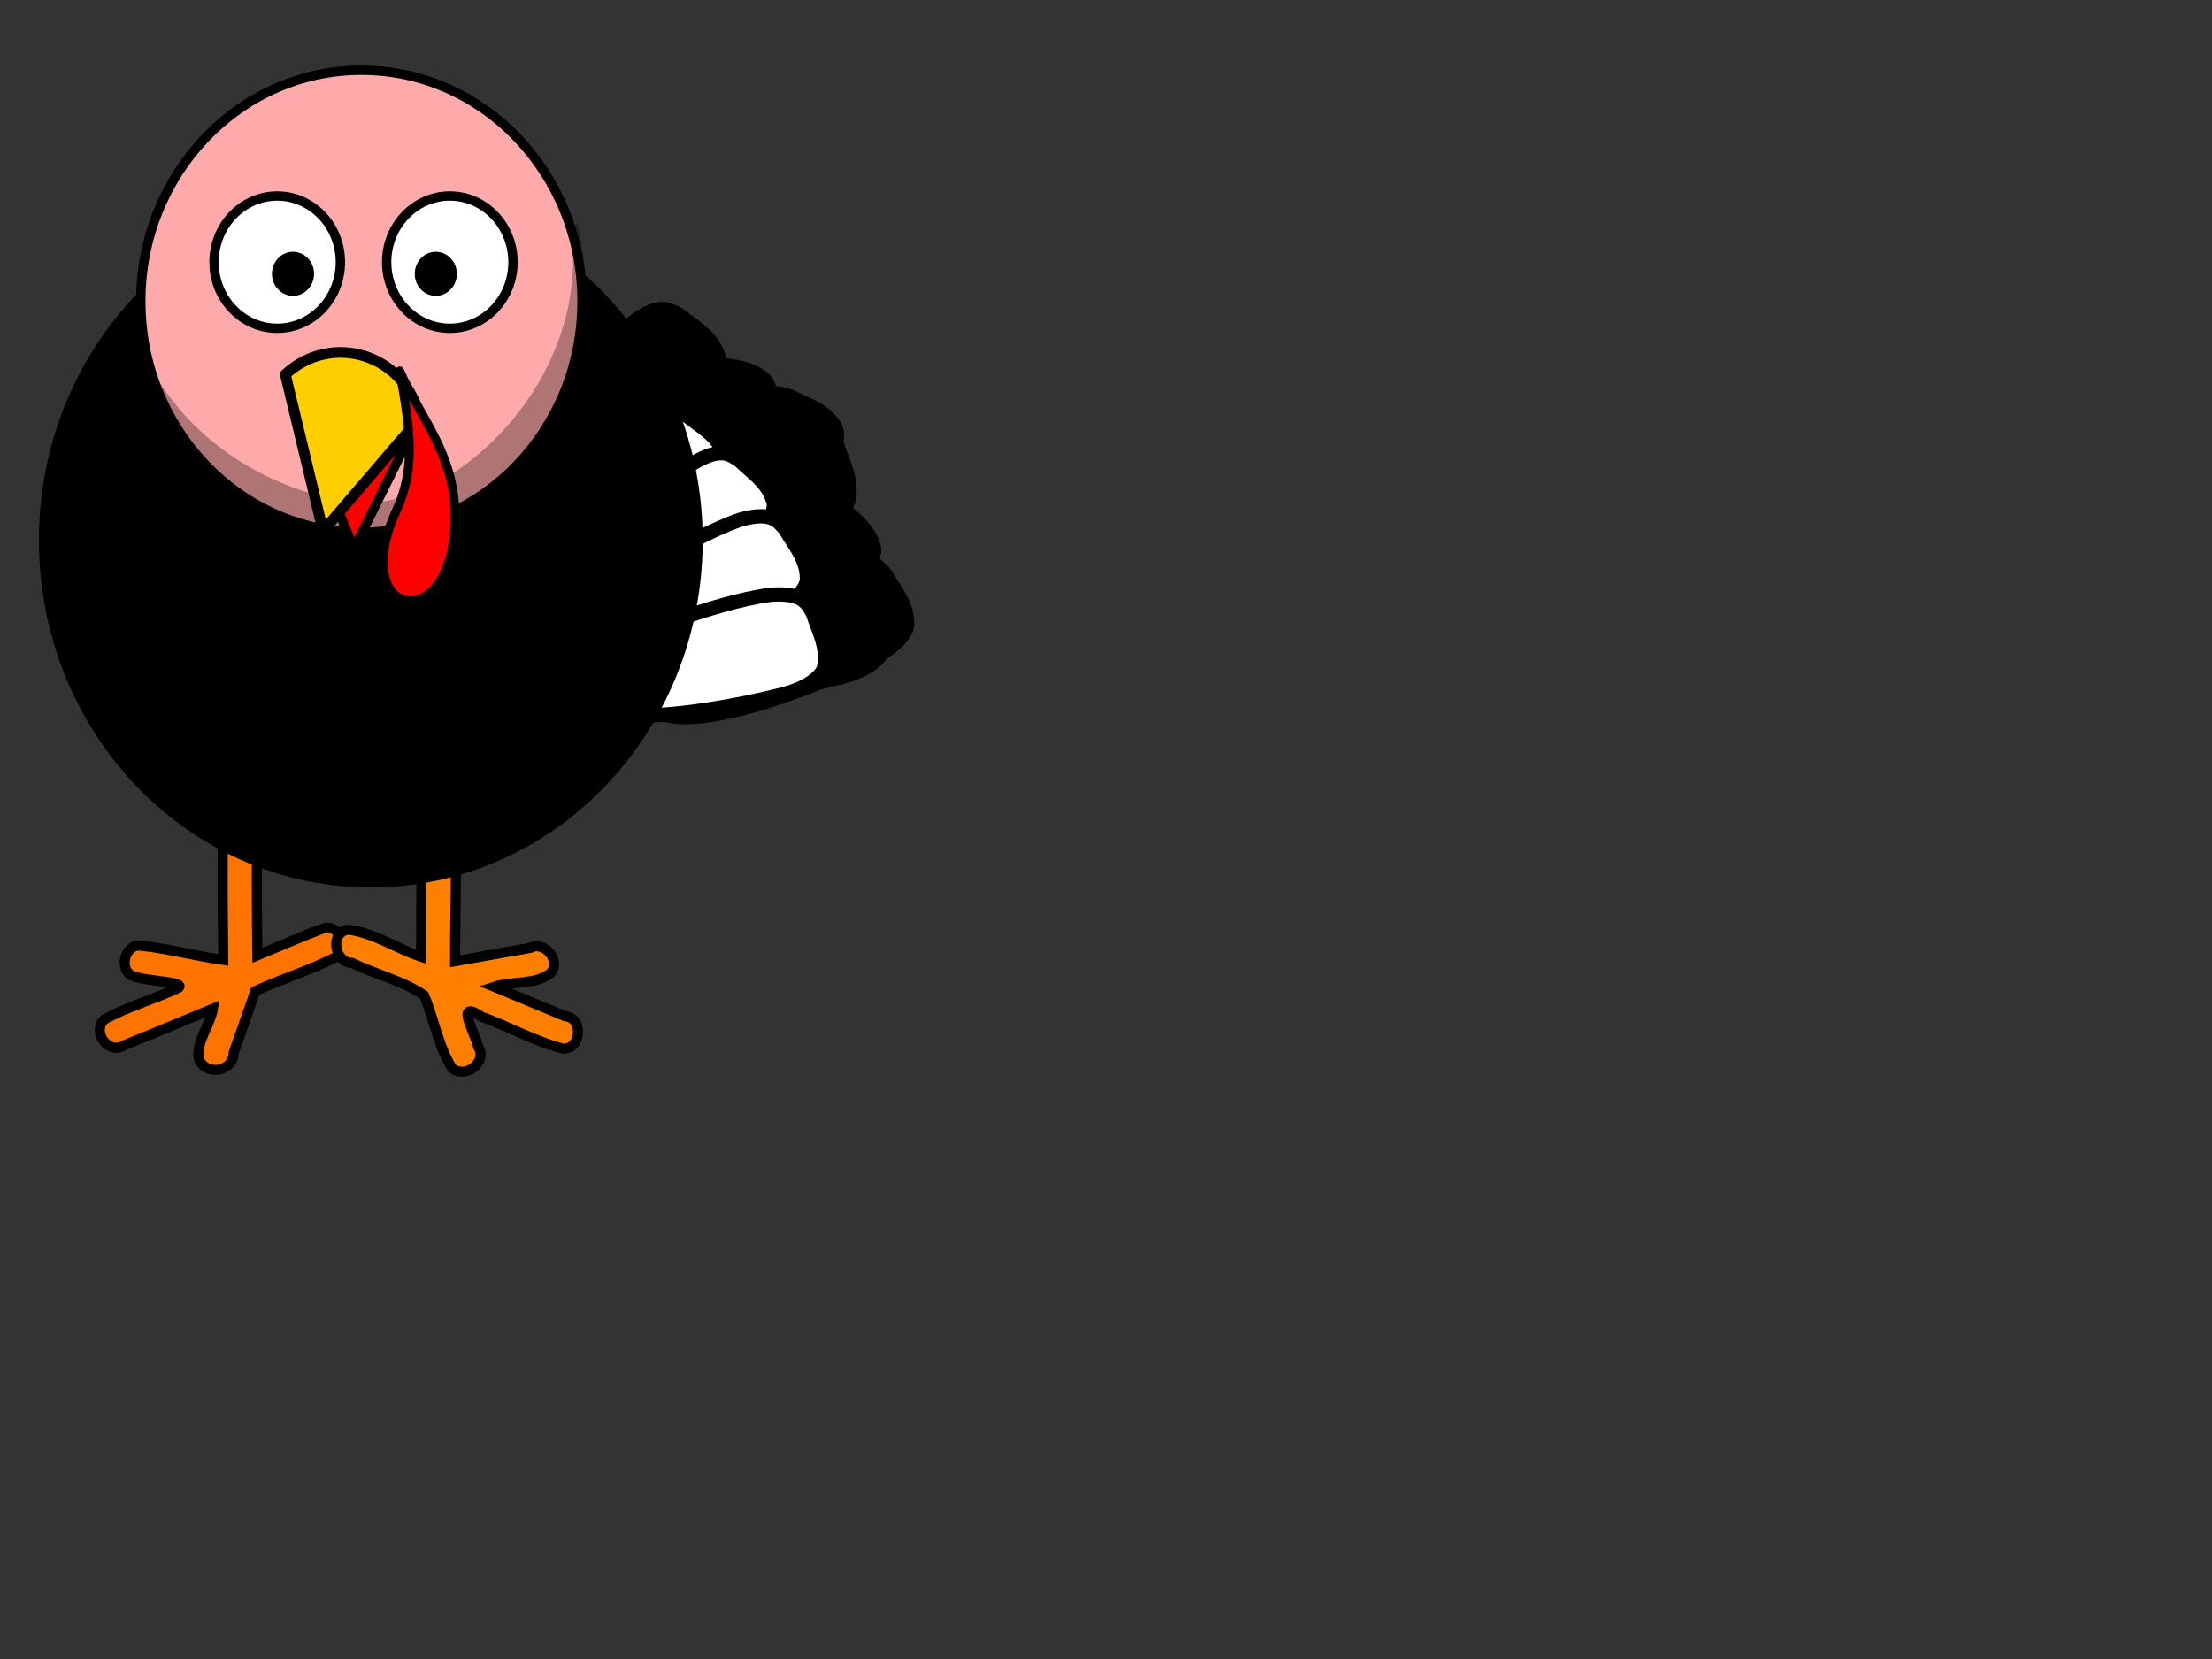 <?xml version="1.0"?><svg width="640" height="480" xmlns="http://www.w3.org/2000/svg">
 <rect width="100%" height="100%" fill="#333333" stroke="none"/>
 <g>
  <title>Layer 1</title>
  <g id="svg_8">
   <g id="svg_3">
    <path id="svg_4" fill="#000000" fill-rule="nonzero" stroke="#000000" stroke-width="4.137" stroke-linecap="round" stroke-linejoin="round" stroke-miterlimit="4" d="m200.846,116.554c6.666,-6.848 7.783,-12.413 6.655,-14.494c-2.194,-5.298 -7.053,-7.712 -11.065,-11.011c-2.733,-1.332 -5.446,-3.714 -13.113,2.058c-6.863,5.873 -13.592,14.147 -19.431,21.528c-11.799,15.115 -19.281,30.544 -15.76,35.074c4.16,6.148 21.928,-4.151 39.127,-19.794c4.546,-4.104 9.135,-8.614 13.587,-13.361z"/>
    <path id="svg_5" fill="#000000" fill-rule="nonzero" stroke="#000000" stroke-width="4.137" stroke-linecap="round" stroke-linejoin="round" stroke-miterlimit="4" d="m221.303,125.659c2.946,-9.278 1.513,-14.764 -0.398,-16.076c-4.262,-3.665 -9.638,-3.492 -14.646,-4.51c-3.012,0.12 -6.465,-0.703 -10.77,8.096c-3.546,8.505 -5.926,19.082 -7.903,28.439c-3.908,19.086 -3.839,36.389 1.269,38.738c6.382,3.483 17.702,-14.17 26.184,-36.307c2.256,-5.824 4.372,-12.029 6.264,-18.38z"/>
    <path id="svg_6" fill="#000000" fill-rule="nonzero" stroke="#000000" stroke-width="4.137" stroke-linecap="round" stroke-linejoin="round" stroke-miterlimit="4" d="m237.614,138.514c5.157,-8.152 5.141,-13.839 3.624,-15.627c-3.2,-4.703 -8.433,-6.004 -13.014,-8.356c-2.938,-0.707 -6.066,-2.445 -12.415,4.873c-5.543,7.241 -10.478,16.801 -14.719,25.294c-8.531,17.357 -12.778,34.079 -8.433,37.742c5.293,5.106 20.621,-8.843 34.328,-27.894c3.63,-5.006 7.22,-10.417 10.629,-16.032z"/>
    <path id="svg_7" fill="#000000" fill-rule="nonzero" stroke="#000000" stroke-width="4.137" stroke-linecap="round" stroke-linejoin="round" stroke-miterlimit="4" d="m232.846,147.554c6.666,-6.848 7.783,-12.413 6.655,-14.494c-2.194,-5.298 -7.053,-7.712 -11.065,-11.011c-2.733,-1.332 -5.446,-3.714 -13.113,2.058c-6.863,5.873 -13.592,14.147 -19.431,21.528c-11.799,15.115 -19.281,30.544 -15.76,35.074c4.16,6.148 21.928,-4.151 39.127,-19.794c4.546,-4.104 9.135,-8.614 13.587,-13.361z"/>
   </g>
   <g transform="rotate(33.07 214.691,166.44) " id="svg_2">
    <path id="svg_1" fill="#000000" fill-rule="nonzero" stroke="#000000" stroke-width="4.137" stroke-linecap="round" stroke-linejoin="round" stroke-miterlimit="4" d="m221.846,145.554c6.666,-6.848 7.783,-12.413 6.655,-14.494c-2.194,-5.298 -7.053,-7.712 -11.065,-11.011c-2.733,-1.332 -5.446,-3.714 -13.113,2.058c-6.863,5.873 -13.592,14.147 -19.431,21.528c-11.799,15.115 -19.281,30.544 -15.76,35.074c4.16,6.148 21.928,-4.151 39.127,-19.794c4.546,-4.104 9.135,-8.614 13.587,-13.361z"/>
    <path fill="#000000" fill-rule="nonzero" stroke="#000000" stroke-width="4.137" stroke-linecap="round" stroke-linejoin="round" stroke-miterlimit="4" d="m242.303,154.659c2.946,-9.278 1.513,-14.764 -0.398,-16.076c-4.262,-3.665 -9.638,-3.492 -14.646,-4.51c-3.012,0.12 -6.465,-0.703 -10.77,8.096c-3.546,8.505 -5.926,19.082 -7.903,28.439c-3.908,19.086 -3.839,36.389 1.269,38.738c6.382,3.483 17.702,-14.17 26.184,-36.307c2.256,-5.824 4.372,-12.029 6.264,-18.38z" id="path4116"/>
    <path fill="#000000" fill-rule="nonzero" stroke="#000000" stroke-width="4.137" stroke-linecap="round" stroke-linejoin="round" stroke-miterlimit="4" id="path4118" d="m258.614,167.514c5.157,-8.152 5.141,-13.839 3.624,-15.627c-3.2,-4.703 -8.433,-6.004 -13.014,-8.356c-2.938,-0.707 -6.066,-2.445 -12.415,4.873c-5.543,7.241 -10.478,16.801 -14.719,25.294c-8.531,17.357 -12.778,34.079 -8.433,37.742c5.293,5.106 20.621,-8.843 34.328,-27.894c3.63,-5.006 7.22,-10.417 10.629,-16.032z"/>
    <path fill="#000000" fill-rule="nonzero" stroke="#000000" stroke-width="4.137" stroke-linecap="round" stroke-linejoin="round" stroke-miterlimit="4" d="m253.846,176.554c6.666,-6.848 7.783,-12.413 6.655,-14.494c-2.194,-5.298 -7.053,-7.712 -11.065,-11.011c-2.733,-1.332 -5.446,-3.714 -13.113,2.058c-6.863,5.873 -13.592,14.147 -19.431,21.528c-11.799,15.115 -19.281,30.544 -15.76,35.074c4.16,6.148 21.928,-4.151 39.127,-19.794c4.546,-4.104 9.135,-8.614 13.587,-13.361z" id="path4120"/>
   </g>
  </g>
  <g id="svg_20">
   <path id="svg_13" fill="#ffffff" fill-rule="nonzero" stroke="#000000" stroke-width="4.137" stroke-linecap="round" stroke-linejoin="round" stroke-miterlimit="4" d="m191.614,131.514c5.157,-8.152 5.141,-13.839 3.624,-15.627c-3.2,-4.703 -8.433,-6.004 -13.014,-8.356c-2.938,-0.707 -6.066,-2.445 -12.415,4.873c-5.543,7.241 -10.478,16.801 -14.719,25.294c-8.531,17.357 -12.778,34.079 -8.433,37.742c5.293,5.106 20.621,-8.843 34.328,-27.894c3.63,-5.006 7.22,-10.417 10.629,-16.032z"/>
   <path id="svg_14" fill="#ffffff" fill-rule="nonzero" stroke="#000000" stroke-width="4.137" stroke-linecap="round" stroke-linejoin="round" stroke-miterlimit="4" d="m202.846,145.554c6.666,-6.848 7.783,-12.413 6.655,-14.494c-2.194,-5.298 -7.053,-7.712 -11.065,-11.011c-2.733,-1.332 -5.446,-3.714 -13.113,2.058c-6.863,5.873 -13.592,14.147 -19.431,21.528c-11.799,15.115 -19.281,30.544 -15.76,35.074c4.16,6.148 21.928,-4.151 39.127,-19.794c4.546,-4.104 9.135,-8.614 13.587,-13.361z"/>
   <path transform="rotate(33.07 191.255,163.613) " id="svg_17" fill="#ffffff" fill-rule="nonzero" stroke="#000000" stroke-width="4.137" stroke-linecap="round" stroke-linejoin="round" stroke-miterlimit="4" d="m208.654,146.342c2.946,-9.278 1.513,-14.764 -0.398,-16.076c-4.262,-3.665 -9.638,-3.492 -14.646,-4.51c-3.012,0.12 -6.465,-0.703 -10.77,8.096c-3.546,8.505 -5.926,19.082 -7.903,28.439c-3.908,19.086 -3.839,36.389 1.269,38.738c6.382,3.483 17.702,-14.17 26.184,-36.307c2.256,-5.824 4.372,-12.029 6.264,-18.38z"/>
   <path transform="rotate(33.07 198.701,175.309) " id="svg_18" fill="#ffffff" fill-rule="nonzero" stroke="#000000" stroke-width="4.137" stroke-linecap="round" stroke-linejoin="round" stroke-miterlimit="4" d="m219.789,165.156c5.157,-8.152 5.141,-13.839 3.624,-15.627c-3.2,-4.703 -8.433,-6.004 -13.014,-8.356c-2.938,-0.707 -6.066,-2.445 -12.415,4.873c-5.543,7.241 -10.478,16.801 -14.719,25.294c-8.531,17.357 -12.778,34.079 -8.433,37.742c5.293,5.106 20.621,-8.843 34.328,-27.894c3.63,-5.006 7.22,-10.417 10.629,-16.032z"/>
   <path transform="rotate(33.07 203.347,191.856) " id="svg_19" fill="#ffffff" fill-rule="nonzero" stroke="#000000" stroke-width="4.137" stroke-linecap="round" stroke-linejoin="round" stroke-miterlimit="4" d="m226.622,187.947c6.666,-6.848 7.783,-12.413 6.655,-14.494c-2.194,-5.298 -7.053,-7.712 -11.065,-11.011c-2.733,-1.332 -5.446,-3.714 -13.113,2.058c-6.863,5.873 -13.592,14.147 -19.431,21.528c-11.799,15.115 -19.281,30.544 -15.76,35.074c4.16,6.148 21.928,-4.15 39.127,-19.794c4.546,-4.104 9.135,-8.614 13.587,-13.361z"/>
  </g>
  <path fill="#ff7400" fill-rule="evenodd" stroke="#000000" stroke-width="2.918" stroke-linecap="round" stroke-miterlimit="4" id="path4112" d="m68.666,234.718c-5.205,0.549 -4.455,7.298 -4.222,11.288c-0.067,10.578 0.024,21.155 0.145,31.732c-8.219,-1.129 -16.428,-3.468 -24.625,-4.184c-4.596,0.583 -5.535,8.287 -0.563,9.126c3.187,1.178 14.492,1.378 12.272,3.106c-7.031,3.354 -14.829,5.438 -21.553,9.222c-3.613,3.709 1.403,10.335 5.764,7.429c8.613,-3.431 17.142,-7.087 25.727,-10.602c-0.813,4.892 -4.944,9.468 -4.077,14.49c1.869,5.075 9.959,3.988 10.113,-1.881c2.159,-5.862 4.116,-11.81 6.223,-17.691c7.704,-3.584 16.054,-6.064 23.525,-9.941c3.74,-3.021 0.627,-9.791 -4.024,-8.143c-6.368,2.391 -12.639,5.178 -18.911,7.75c-0.175,-12.375 -0.171,-24.783 -0.134,-37.095c-0.367,-2.849 -2.964,-4.845 -5.66,-4.605z"/>
  <path fill="#ff7f00" fill-rule="evenodd" stroke="#000000" stroke-width="2.918" stroke-linecap="round" stroke-miterlimit="4" id="path4122" d="m126.544,235.1c-5.875,0.816 -4.904,8.239 -4.453,12.693c-0.385,9.627 -0.043,19.346 -0.295,29.008c-6.996,-2.33 -13.691,-6.912 -21.003,-7.835c-5.544,0.695 -4.025,9.611 1.046,9.632c6.779,3.301 14.9,5.225 20.847,9.378c2.935,6.862 4.133,14.847 8.123,21.061c3.655,3.211 10.396,-1.601 7.538,-6.206c-1.03,-4.362 -6.958,-13.992 1.039,-8.655c7.914,2.883 15.504,7.2 23.612,9.244c5.298,0.06 5.844,-8.998 0.483,-9.407c-6.831,-2.836 -13.662,-5.672 -20.494,-8.509c5.237,-1.722 11.827,-0.435 16.336,-3.959c3.145,-3.703 -1.879,-9.437 -5.874,-7.301c-7.26,1.292 -14.521,2.583 -21.781,3.875c-0.069,-13.386 0.69,-26.966 -0.241,-40.24c-0.849,-1.879 -2.927,-2.986 -4.882,-2.78z"/>
  <path fill="#000000" fill-rule="nonzero" stroke="#000000" stroke-width="4" stroke-linecap="round" stroke-linejoin="round" stroke-miterlimit="4" id="path4124" d="m201.312,156.318c0.015,54.372 -42.085,98.458 -94.023,98.458c-51.939,0 -94.039,-44.086 -94.023,-98.458c-0.015,-54.372 42.085,-98.458 94.023,-98.458c51.939,0 94.039,44.086 94.023,98.458z"/>
  <path fill="#000000" fill-opacity="0.314" fill-rule="nonzero" stroke-width="4" stroke-linecap="round" stroke-linejoin="round" stroke-miterlimit="4" id="path4126" d="m194.628,114.549c0.066,1.511 0.107,3.049 0.107,4.577c0,54.333 -42.118,98.424 -94.018,98.424c-40.568,0 -75.186,-26.957 -88.359,-64.67c2.278,52.219 43.497,93.875 93.938,93.875c51.901,0 94.018,-44.091 94.018,-98.424c0,-11.863 -2.007,-23.247 -5.687,-33.781z"/>
  <path fill="#ffaaaa" fill-rule="nonzero" stroke="#000000" stroke-width="2.716" stroke-linecap="round" stroke-linejoin="round" stroke-miterlimit="4" d="m168.407,87.165c0.011,36.915 -28.572,66.846 -63.835,66.846c-35.262,0 -63.845,-29.931 -63.835,-66.846c-0.011,-36.915 28.572,-66.846 63.835,-66.846c35.263,0 63.845,29.931 63.835,66.846z" id="path4132"/>
  <g id="g4134">
   <path fill="#ffffff" fill-rule="nonzero" stroke="#000000" stroke-width="2.71" stroke-linecap="round" stroke-linejoin="round" stroke-miterlimit="4" id="path4136" d="m148.429,75.848c0.003,10.57 -8.181,19.14 -18.277,19.14c-10.097,0 -18.28,-8.57 -18.277,-19.14c-0.003,-10.57 8.181,-19.14 18.277,-19.14c10.096,0 18.28,8.57 18.277,19.14z"/>
   <path fill="#000000" fill-rule="nonzero" stroke-width="47.667" stroke-linecap="round" stroke-linejoin="round" stroke-miterlimit="4" id="path4138" d="m132.183,79.225c0.001,3.523 -2.727,6.38 -6.092,6.38c-3.366,0 -6.094,-2.857 -6.092,-6.38c-0.001,-3.523 2.727,-6.38 6.092,-6.38c3.365,0 6.093,2.857 6.092,6.38z"/>
  </g>
  <g id="g4140">
   <path fill="#ffffff" fill-rule="nonzero" stroke="#000000" stroke-width="2.71" stroke-linecap="round" stroke-linejoin="round" stroke-miterlimit="4" id="path4142" d="m98.481,75.848c0.003,10.57 -8.181,19.14 -18.277,19.14c-10.097,0 -18.28,-8.57 -18.277,-19.14c-0.003,-10.57 8.181,-19.14 18.277,-19.14c10.096,0 18.28,8.57 18.277,19.14z"/>
   <path fill="#000000" fill-rule="nonzero" stroke-width="47.667" stroke-linecap="round" stroke-linejoin="round" stroke-miterlimit="4" id="path4144" d="m90.865,79.225c0.001,3.523 -2.727,6.38 -6.092,6.38c-3.365,0 -6.093,-2.857 -6.092,-6.38c-0.001,-3.523 2.727,-6.38 6.092,-6.38c3.366,0 6.093,2.857 6.092,6.38z"/>
  </g>
  <path fill="#000000" fill-opacity="0.314" fill-rule="nonzero" stroke-width="4" stroke-linecap="round" stroke-linejoin="round" stroke-miterlimit="4" d="m167.009,64.508l-1.498,2.387c0.199,2.764 0.275,5.574 0.275,8.424c0,40.593 -38.669,74.283 -65.393,69.866c-22.253,-3.678 -48.816,-17.669 -60.774,-47.177c6.085,36.165 45.681,62.967 64.619,62.758c41.986,-0.46 65.393,-31.572 65.393,-72.165c0,-8.439 -0.859,-16.543 -2.622,-24.093z" id="path4146"/>
  <path fill="#ff0000" fill-rule="evenodd" stroke="#000000" stroke-width="2.7" stroke-linecap="round" stroke-linejoin="round" stroke-miterlimit="4" d="m86.577,119.769l15.822,39.015l17.395,-35.03c-6.025,-15.918 -24.285,-17.931 -33.216,-3.985z" id="path4148"/>
  <path fill="#ffce00" fill-rule="evenodd" stroke="#000000" stroke-width="3.099" stroke-linecap="round" stroke-linejoin="round" stroke-miterlimit="4" id="path4150" d="m82.56,108.336l10.911,45.316l27.975,-32.669c-3.938,-18.379 -25.35,-25.144 -38.886,-12.647z"/>
  <path fill="#ff0000" fill-rule="evenodd" stroke="#000000" stroke-width="2.552" stroke-linecap="round" stroke-linejoin="round" stroke-miterlimit="4" id="path4152" d="m131.584,147.489c-0.586,-16.748 -10.22,-27.075 -15.936,-40.182c2.859,15.952 4.835,27.826 -0.874,40.196c-14.987,32.476 18.13,37.714 16.81,-0.014z"/>
  <g id="g2927"/>
 </g>
</svg>